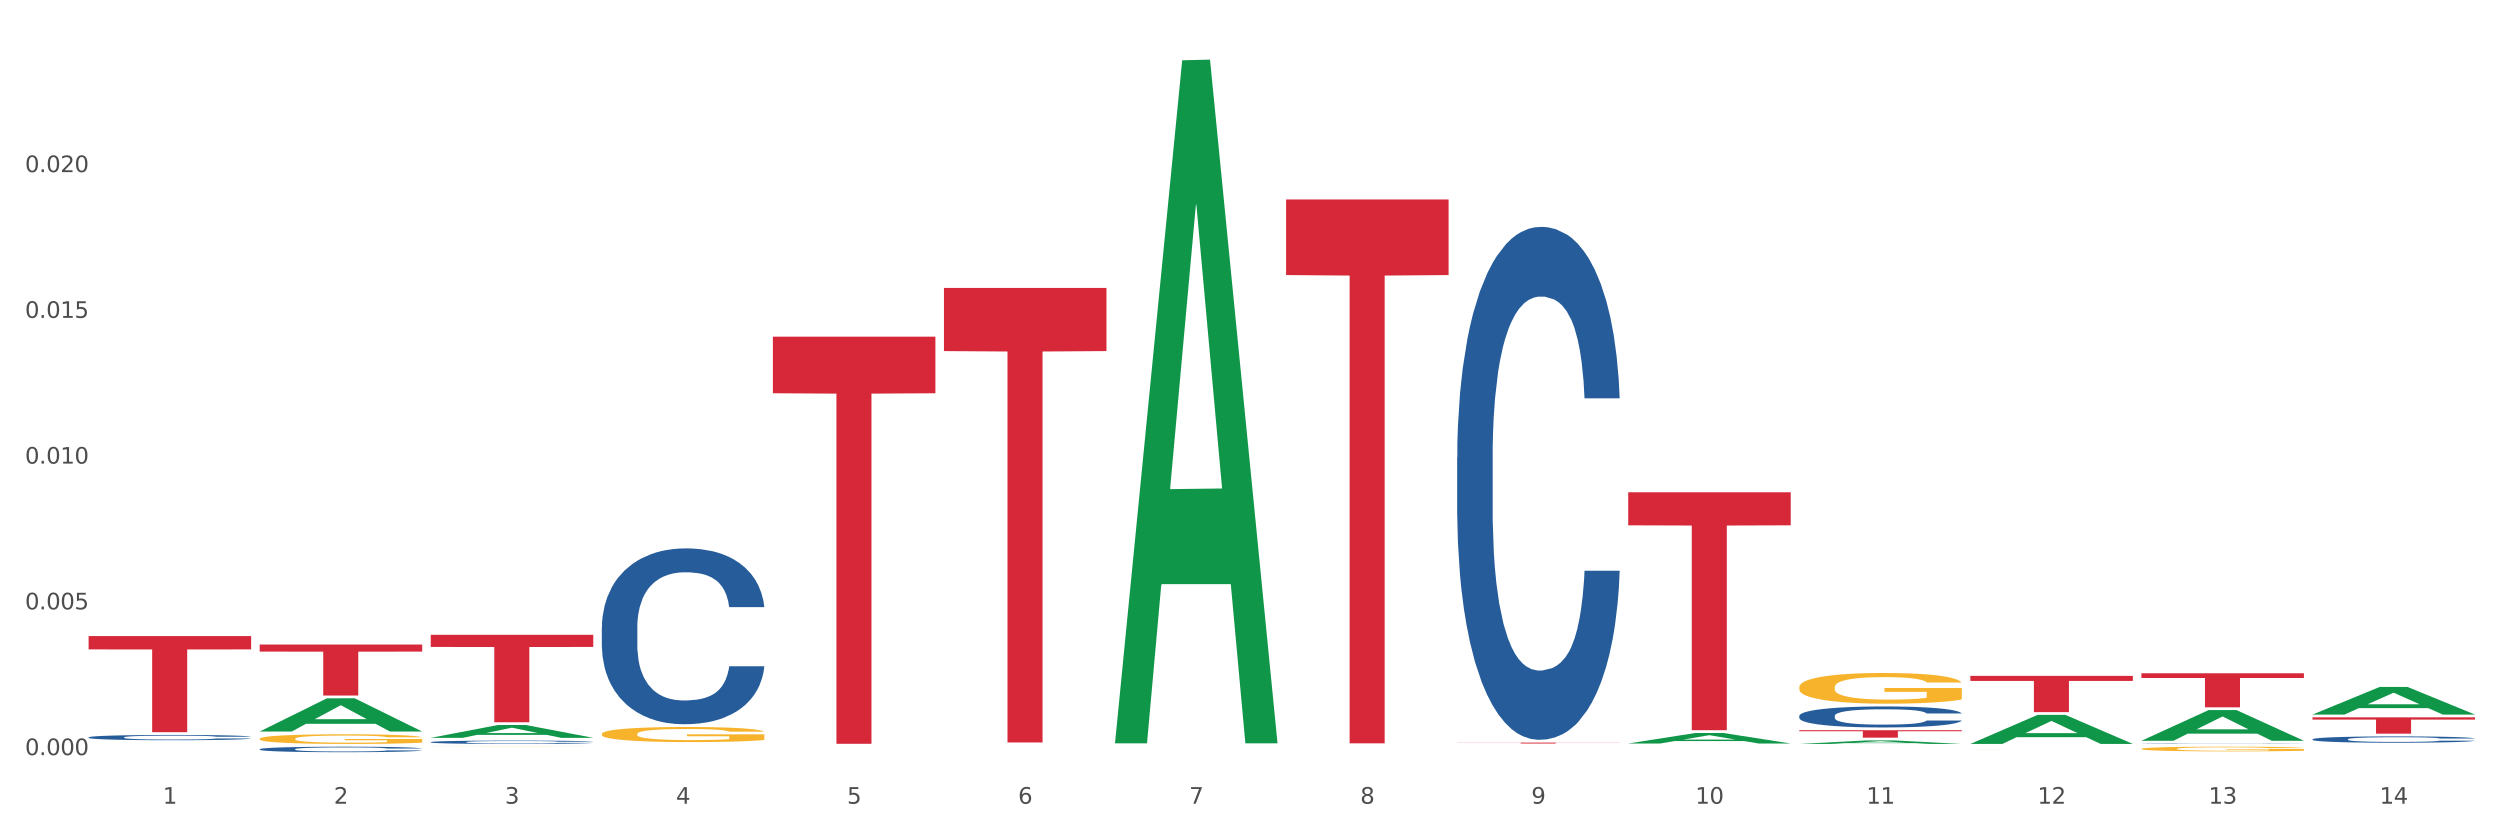 <?xml version="1.0" encoding="utf-8" standalone="no"?>
<!DOCTYPE svg PUBLIC "-//W3C//DTD SVG 1.1//EN"
  "http://www.w3.org/Graphics/SVG/1.1/DTD/svg11.dtd">
<svg xmlns:xlink="http://www.w3.org/1999/xlink" width="1080pt" height="360pt" viewBox="0 0 1080 360" xmlns="http://www.w3.org/2000/svg" version="1.1">
 <rect x="0" y="0" width="1080" height="360" fill="#333333" stroke="none"/>
 <defs>
  <style type="text/css">*{stroke-linejoin: round; stroke-linecap: butt}</style>
 </defs>
 <g id="figure_1">
  <g id="patch_1">
   <path d="M 0 360 
L 1080 360 
L 1080 0 
L 0 0 
z
" style="fill: #ffffff; stroke: #ffffff; stroke-linejoin: miter"/>
  </g>
  <g id="axes_1">
   <g id="matplotlib.axis_1">
    <g id="xtick_1">
     <g id="text_1">
      <!-- 1 -->
      <g style="fill: #4d4d4d" transform="translate(70.332 347.204) scale(0.096 -0.096)">
       <defs>
        <path id="DejaVuSans-31" d="M 794 531 
L 1825 531 
L 1825 4091 
L 703 3866 
L 703 4441 
L 1819 4666 
L 2450 4666 
L 2450 531 
L 3481 531 
L 3481 0 
L 794 0 
L 794 531 
z
" transform="scale(0.016)"/>
       </defs>
       <use xlink:href="#DejaVuSans-31"/>
      </g>
     </g>
    </g>
    <g id="xtick_2">
     <g id="text_2">
      <!-- 2 -->
      <g style="fill: #4d4d4d" transform="translate(144.233 347.204) scale(0.096 -0.096)">
       <defs>
        <path id="DejaVuSans-32" d="M 1228 531 
L 3431 531 
L 3431 0 
L 469 0 
L 469 531 
Q 828 903 1448 1529 
Q 2069 2156 2228 2338 
Q 2531 2678 2651 2914 
Q 2772 3150 2772 3378 
Q 2772 3750 2511 3984 
Q 2250 4219 1831 4219 
Q 1534 4219 1204 4116 
Q 875 4013 500 3803 
L 500 4441 
Q 881 4594 1212 4672 
Q 1544 4750 1819 4750 
Q 2544 4750 2975 4387 
Q 3406 4025 3406 3419 
Q 3406 3131 3298 2873 
Q 3191 2616 2906 2266 
Q 2828 2175 2409 1742 
Q 1991 1309 1228 531 
z
" transform="scale(0.016)"/>
       </defs>
       <use xlink:href="#DejaVuSans-32"/>
      </g>
     </g>
    </g>
    <g id="xtick_3">
     <g id="text_3">
      <!-- 3 -->
      <g style="fill: #4d4d4d" transform="translate(218.134 347.204) scale(0.096 -0.096)">
       <defs>
        <path id="DejaVuSans-33" d="M 2597 2516 
Q 3050 2419 3304 2112 
Q 3559 1806 3559 1356 
Q 3559 666 3084 287 
Q 2609 -91 1734 -91 
Q 1441 -91 1130 -33 
Q 819 25 488 141 
L 488 750 
Q 750 597 1062 519 
Q 1375 441 1716 441 
Q 2309 441 2620 675 
Q 2931 909 2931 1356 
Q 2931 1769 2642 2001 
Q 2353 2234 1838 2234 
L 1294 2234 
L 1294 2753 
L 1863 2753 
Q 2328 2753 2575 2939 
Q 2822 3125 2822 3475 
Q 2822 3834 2567 4026 
Q 2313 4219 1838 4219 
Q 1578 4219 1281 4162 
Q 984 4106 628 3988 
L 628 4550 
Q 988 4650 1302 4700 
Q 1616 4750 1894 4750 
Q 2613 4750 3031 4423 
Q 3450 4097 3450 3541 
Q 3450 3153 3228 2886 
Q 3006 2619 2597 2516 
z
" transform="scale(0.016)"/>
       </defs>
       <use xlink:href="#DejaVuSans-33"/>
      </g>
     </g>
    </g>
    <g id="xtick_4">
     <g id="text_4">
      <!-- 4 -->
      <g style="fill: #4d4d4d" transform="translate(292.034 347.204) scale(0.096 -0.096)">
       <defs>
        <path id="DejaVuSans-34" d="M 2419 4116 
L 825 1625 
L 2419 1625 
L 2419 4116 
z
M 2253 4666 
L 3047 4666 
L 3047 1625 
L 3713 1625 
L 3713 1100 
L 3047 1100 
L 3047 0 
L 2419 0 
L 2419 1100 
L 313 1100 
L 313 1709 
L 2253 4666 
z
" transform="scale(0.016)"/>
       </defs>
       <use xlink:href="#DejaVuSans-34"/>
      </g>
     </g>
    </g>
    <g id="xtick_5">
     <g id="text_5">
      <!-- 5 -->
      <g style="fill: #4d4d4d" transform="translate(365.935 347.204) scale(0.096 -0.096)">
       <defs>
        <path id="DejaVuSans-35" d="M 691 4666 
L 3169 4666 
L 3169 4134 
L 1269 4134 
L 1269 2991 
Q 1406 3038 1543 3061 
Q 1681 3084 1819 3084 
Q 2600 3084 3056 2656 
Q 3513 2228 3513 1497 
Q 3513 744 3044 326 
Q 2575 -91 1722 -91 
Q 1428 -91 1123 -41 
Q 819 9 494 109 
L 494 744 
Q 775 591 1075 516 
Q 1375 441 1709 441 
Q 2250 441 2565 725 
Q 2881 1009 2881 1497 
Q 2881 1984 2565 2268 
Q 2250 2553 1709 2553 
Q 1456 2553 1204 2497 
Q 953 2441 691 2322 
L 691 4666 
z
" transform="scale(0.016)"/>
       </defs>
       <use xlink:href="#DejaVuSans-35"/>
      </g>
     </g>
    </g>
    <g id="xtick_6">
     <g id="text_6">
      <!-- 6 -->
      <g style="fill: #4d4d4d" transform="translate(439.836 347.204) scale(0.096 -0.096)">
       <defs>
        <path id="DejaVuSans-36" d="M 2113 2584 
Q 1688 2584 1439 2293 
Q 1191 2003 1191 1497 
Q 1191 994 1439 701 
Q 1688 409 2113 409 
Q 2538 409 2786 701 
Q 3034 994 3034 1497 
Q 3034 2003 2786 2293 
Q 2538 2584 2113 2584 
z
M 3366 4563 
L 3366 3988 
Q 3128 4100 2886 4159 
Q 2644 4219 2406 4219 
Q 1781 4219 1451 3797 
Q 1122 3375 1075 2522 
Q 1259 2794 1537 2939 
Q 1816 3084 2150 3084 
Q 2853 3084 3261 2657 
Q 3669 2231 3669 1497 
Q 3669 778 3244 343 
Q 2819 -91 2113 -91 
Q 1303 -91 875 529 
Q 447 1150 447 2328 
Q 447 3434 972 4092 
Q 1497 4750 2381 4750 
Q 2619 4750 2861 4703 
Q 3103 4656 3366 4563 
z
" transform="scale(0.016)"/>
       </defs>
       <use xlink:href="#DejaVuSans-36"/>
      </g>
     </g>
    </g>
    <g id="xtick_7">
     <g id="text_7">
      <!-- 7 -->
      <g style="fill: #4d4d4d" transform="translate(513.737 347.204) scale(0.096 -0.096)">
       <defs>
        <path id="DejaVuSans-37" d="M 525 4666 
L 3525 4666 
L 3525 4397 
L 1831 0 
L 1172 0 
L 2766 4134 
L 525 4134 
L 525 4666 
z
" transform="scale(0.016)"/>
       </defs>
       <use xlink:href="#DejaVuSans-37"/>
      </g>
     </g>
    </g>
    <g id="xtick_8">
     <g id="text_8">
      <!-- 8 -->
      <g style="fill: #4d4d4d" transform="translate(587.638 347.204) scale(0.096 -0.096)">
       <defs>
        <path id="DejaVuSans-38" d="M 2034 2216 
Q 1584 2216 1326 1975 
Q 1069 1734 1069 1313 
Q 1069 891 1326 650 
Q 1584 409 2034 409 
Q 2484 409 2743 651 
Q 3003 894 3003 1313 
Q 3003 1734 2745 1975 
Q 2488 2216 2034 2216 
z
M 1403 2484 
Q 997 2584 770 2862 
Q 544 3141 544 3541 
Q 544 4100 942 4425 
Q 1341 4750 2034 4750 
Q 2731 4750 3128 4425 
Q 3525 4100 3525 3541 
Q 3525 3141 3298 2862 
Q 3072 2584 2669 2484 
Q 3125 2378 3379 2068 
Q 3634 1759 3634 1313 
Q 3634 634 3220 271 
Q 2806 -91 2034 -91 
Q 1263 -91 848 271 
Q 434 634 434 1313 
Q 434 1759 690 2068 
Q 947 2378 1403 2484 
z
M 1172 3481 
Q 1172 3119 1398 2916 
Q 1625 2713 2034 2713 
Q 2441 2713 2670 2916 
Q 2900 3119 2900 3481 
Q 2900 3844 2670 4047 
Q 2441 4250 2034 4250 
Q 1625 4250 1398 4047 
Q 1172 3844 1172 3481 
z
" transform="scale(0.016)"/>
       </defs>
       <use xlink:href="#DejaVuSans-38"/>
      </g>
     </g>
    </g>
    <g id="xtick_9">
     <g id="text_9">
      <!-- 9 -->
      <g style="fill: #4d4d4d" transform="translate(661.539 347.204) scale(0.096 -0.096)">
       <defs>
        <path id="DejaVuSans-39" d="M 703 97 
L 703 672 
Q 941 559 1184 500 
Q 1428 441 1663 441 
Q 2288 441 2617 861 
Q 2947 1281 2994 2138 
Q 2813 1869 2534 1725 
Q 2256 1581 1919 1581 
Q 1219 1581 811 2004 
Q 403 2428 403 3163 
Q 403 3881 828 4315 
Q 1253 4750 1959 4750 
Q 2769 4750 3195 4129 
Q 3622 3509 3622 2328 
Q 3622 1225 3098 567 
Q 2575 -91 1691 -91 
Q 1453 -91 1209 -44 
Q 966 3 703 97 
z
M 1959 2075 
Q 2384 2075 2632 2365 
Q 2881 2656 2881 3163 
Q 2881 3666 2632 3958 
Q 2384 4250 1959 4250 
Q 1534 4250 1286 3958 
Q 1038 3666 1038 3163 
Q 1038 2656 1286 2365 
Q 1534 2075 1959 2075 
z
" transform="scale(0.016)"/>
       </defs>
       <use xlink:href="#DejaVuSans-39"/>
      </g>
     </g>
    </g>
    <g id="xtick_10">
     <g id="text_10">
      <!-- 10 -->
      <g style="fill: #4d4d4d" transform="translate(732.386 347.204) scale(0.096 -0.096)">
       <defs>
        <path id="DejaVuSans-30" d="M 2034 4250 
Q 1547 4250 1301 3770 
Q 1056 3291 1056 2328 
Q 1056 1369 1301 889 
Q 1547 409 2034 409 
Q 2525 409 2770 889 
Q 3016 1369 3016 2328 
Q 3016 3291 2770 3770 
Q 2525 4250 2034 4250 
z
M 2034 4750 
Q 2819 4750 3233 4129 
Q 3647 3509 3647 2328 
Q 3647 1150 3233 529 
Q 2819 -91 2034 -91 
Q 1250 -91 836 529 
Q 422 1150 422 2328 
Q 422 3509 836 4129 
Q 1250 4750 2034 4750 
z
" transform="scale(0.016)"/>
       </defs>
       <use xlink:href="#DejaVuSans-31"/>
       <use xlink:href="#DejaVuSans-30" transform="translate(63.623 0)"/>
      </g>
     </g>
    </g>
    <g id="xtick_11">
     <g id="text_11">
      <!-- 11 -->
      <g style="fill: #4d4d4d" transform="translate(806.287 347.204) scale(0.096 -0.096)">
       <use xlink:href="#DejaVuSans-31"/>
       <use xlink:href="#DejaVuSans-31" transform="translate(63.623 0)"/>
      </g>
     </g>
    </g>
    <g id="xtick_12">
     <g id="text_12">
      <!-- 12 -->
      <g style="fill: #4d4d4d" transform="translate(880.187 347.204) scale(0.096 -0.096)">
       <use xlink:href="#DejaVuSans-31"/>
       <use xlink:href="#DejaVuSans-32" transform="translate(63.623 0)"/>
      </g>
     </g>
    </g>
    <g id="xtick_13">
     <g id="text_13">
      <!-- 13 -->
      <g style="fill: #4d4d4d" transform="translate(954.088 347.204) scale(0.096 -0.096)">
       <use xlink:href="#DejaVuSans-31"/>
       <use xlink:href="#DejaVuSans-33" transform="translate(63.623 0)"/>
      </g>
     </g>
    </g>
    <g id="xtick_14">
     <g id="text_14">
      <!-- 14 -->
      <g style="fill: #4d4d4d" transform="translate(1027.989 347.204) scale(0.096 -0.096)">
       <use xlink:href="#DejaVuSans-31"/>
       <use xlink:href="#DejaVuSans-34" transform="translate(63.623 0)"/>
      </g>
     </g>
    </g>
    <g id="xtick_15"/>
    <g id="xtick_16"/>
    <g id="xtick_17"/>
    <g id="xtick_18"/>
    <g id="xtick_19"/>
    <g id="xtick_20"/>
    <g id="xtick_21"/>
    <g id="xtick_22"/>
    <g id="xtick_23"/>
    <g id="xtick_24"/>
    <g id="xtick_25"/>
    <g id="xtick_26"/>
    <g id="xtick_27"/>
   </g>
   <g id="matplotlib.axis_2">
    <g id="ytick_1">
     <g id="text_15">
      <!-- 0.000 -->
      <g style="fill: #4d4d4d" transform="translate(10.8 326.22) scale(0.096 -0.096)">
       <defs>
        <path id="DejaVuSans-2e" d="M 684 794 
L 1344 794 
L 1344 0 
L 684 0 
L 684 794 
z
" transform="scale(0.016)"/>
       </defs>
       <use xlink:href="#DejaVuSans-30"/>
       <use xlink:href="#DejaVuSans-2e" transform="translate(63.623 0)"/>
       <use xlink:href="#DejaVuSans-30" transform="translate(95.41 0)"/>
       <use xlink:href="#DejaVuSans-30" transform="translate(159.033 0)"/>
       <use xlink:href="#DejaVuSans-30" transform="translate(222.656 0)"/>
      </g>
     </g>
    </g>
    <g id="ytick_2">
     <g id="text_16">
      <!-- 0.005 -->
      <g style="fill: #4d4d4d" transform="translate(10.8 263.254) scale(0.096 -0.096)">
       <use xlink:href="#DejaVuSans-30"/>
       <use xlink:href="#DejaVuSans-2e" transform="translate(63.623 0)"/>
       <use xlink:href="#DejaVuSans-30" transform="translate(95.41 0)"/>
       <use xlink:href="#DejaVuSans-30" transform="translate(159.033 0)"/>
       <use xlink:href="#DejaVuSans-35" transform="translate(222.656 0)"/>
      </g>
     </g>
    </g>
    <g id="ytick_3">
     <g id="text_17">
      <!-- 0.010 -->
      <g style="fill: #4d4d4d" transform="translate(10.8 200.289) scale(0.096 -0.096)">
       <use xlink:href="#DejaVuSans-30"/>
       <use xlink:href="#DejaVuSans-2e" transform="translate(63.623 0)"/>
       <use xlink:href="#DejaVuSans-30" transform="translate(95.41 0)"/>
       <use xlink:href="#DejaVuSans-31" transform="translate(159.033 0)"/>
       <use xlink:href="#DejaVuSans-30" transform="translate(222.656 0)"/>
      </g>
     </g>
    </g>
    <g id="ytick_4">
     <g id="text_18">
      <!-- 0.015 -->
      <g style="fill: #4d4d4d" transform="translate(10.8 137.324) scale(0.096 -0.096)">
       <use xlink:href="#DejaVuSans-30"/>
       <use xlink:href="#DejaVuSans-2e" transform="translate(63.623 0)"/>
       <use xlink:href="#DejaVuSans-30" transform="translate(95.41 0)"/>
       <use xlink:href="#DejaVuSans-31" transform="translate(159.033 0)"/>
       <use xlink:href="#DejaVuSans-35" transform="translate(222.656 0)"/>
      </g>
     </g>
    </g>
    <g id="ytick_5">
     <g id="text_19">
      <!-- 0.020 -->
      <g style="fill: #4d4d4d" transform="translate(10.8 74.359) scale(0.096 -0.096)">
       <use xlink:href="#DejaVuSans-30"/>
       <use xlink:href="#DejaVuSans-2e" transform="translate(63.623 0)"/>
       <use xlink:href="#DejaVuSans-30" transform="translate(95.41 0)"/>
       <use xlink:href="#DejaVuSans-32" transform="translate(159.033 0)"/>
       <use xlink:href="#DejaVuSans-30" transform="translate(222.656 0)"/>
      </g>
     </g>
    </g>
    <g id="ytick_6"/>
    <g id="ytick_7"/>
    <g id="ytick_8"/>
    <g id="ytick_9"/>
    <g id="ytick_10"/>
   </g>
   <g id="PolyCollection_1">
    <path d="M 112.184 316.003 
L 112.256 315.989 
L 141.207 301.672 
L 153.222 301.658 
L 182.39 316.03 
L 168.493 316.03 
L 162.196 312.683 
L 132.305 312.683 
L 132.088 312.737 
L 126.008 316.03 
L 112.184 316.03 
L 112.184 316.003 
L 136.068 310.686 
L 158.433 310.673 
L 147.359 304.722 
L 147.214 304.695 
L 147.07 304.735 
L 135.996 310.673 
L 136.068 310.686 
L 112.184 316.003 
z
" clip-path="url(#p9efab7a6ab)" style="fill: #109648"/>
    <path d="M 186.085 318.737 
L 186.157 318.732 
L 215.108 313.208 
L 227.123 313.202 
L 256.291 318.748 
L 242.394 318.748 
L 236.097 317.457 
L 206.206 317.457 
L 205.988 317.477 
L 199.909 318.748 
L 186.085 318.748 
L 186.085 318.737 
L 209.969 316.686 
L 232.334 316.681 
L 221.26 314.384 
L 221.115 314.374 
L 220.97 314.39 
L 209.897 316.681 
L 209.969 316.686 
L 186.085 318.737 
z
" clip-path="url(#p9efab7a6ab)" style="fill: #109648"/>
    <path d="M 925.093 319.999 
L 925.166 319.987 
L 954.117 306.753 
L 966.131 306.741 
L 995.299 320.024 
L 981.403 320.024 
L 975.106 316.931 
L 945.214 316.931 
L 944.997 316.981 
L 938.917 320.024 
L 925.093 320.024 
L 925.093 319.999 
L 948.978 315.085 
L 971.342 315.072 
L 960.269 309.572 
L 960.124 309.547 
L 959.979 309.585 
L 948.905 315.072 
L 948.978 315.085 
L 925.093 319.999 
z
" clip-path="url(#p9efab7a6ab)" style="fill: #109648"/>
    <path d="M 998.994 308.677 
L 999.067 308.666 
L 1028.017 296.759 
L 1040.032 296.747 
L 1069.2 308.7 
L 1055.304 308.7 
L 1049.007 305.916 
L 1019.115 305.916 
L 1018.898 305.961 
L 1012.818 308.7 
L 998.994 308.7 
L 998.994 308.677 
L 1022.879 304.255 
L 1045.243 304.244 
L 1034.169 299.295 
L 1034.025 299.273 
L 1033.88 299.306 
L 1022.806 304.244 
L 1022.879 304.255 
L 998.994 308.677 
z
" clip-path="url(#p9efab7a6ab)" style="fill: #109648"/>
    <path d="M 333.886 145.441 
L 404.092 145.441 
L 404.092 169.884 
L 376.476 170.049 
L 376.476 321.327 
L 361.337 321.327 
L 361.337 170.049 
L 333.886 169.884 
L 333.886 145.607 
L 333.886 145.441 
z
" clip-path="url(#p9efab7a6ab)" style="fill: #d62839"/>
    <path d="M 186.085 274.226 
L 256.291 274.226 
L 256.291 279.478 
L 228.674 279.513 
L 228.674 312.015 
L 213.535 312.015 
L 213.535 279.513 
L 186.085 279.478 
L 186.085 274.262 
L 186.085 274.226 
z
" clip-path="url(#p9efab7a6ab)" style="fill: #d62839"/>
    <path d="M 112.184 278.435 
L 182.39 278.435 
L 182.39 281.497 
L 154.773 281.518 
L 154.773 300.471 
L 139.634 300.471 
L 139.634 281.518 
L 112.184 281.497 
L 112.184 278.456 
L 112.184 278.435 
z
" clip-path="url(#p9efab7a6ab)" style="fill: #d62839"/>
    <path d="M 38.283 274.77 
L 108.489 274.77 
L 108.489 280.543 
L 80.872 280.582 
L 80.872 316.311 
L 65.733 316.311 
L 65.733 280.582 
L 38.283 280.543 
L 38.283 274.809 
L 38.283 274.77 
z
" clip-path="url(#p9efab7a6ab)" style="fill: #d62839"/>
    <path d="M 777.292 315.445 
L 847.497 315.445 
L 847.497 315.894 
L 819.881 315.897 
L 819.881 318.678 
L 804.742 318.678 
L 804.742 315.897 
L 777.292 315.894 
L 777.292 315.448 
L 777.292 315.445 
z
" clip-path="url(#p9efab7a6ab)" style="fill: #d62839"/>
    <path d="M 851.192 291.976 
L 921.398 291.976 
L 921.398 294.152 
L 893.782 294.166 
L 893.782 307.634 
L 878.643 307.634 
L 878.643 294.166 
L 851.192 294.152 
L 851.192 291.99 
L 851.192 291.976 
z
" clip-path="url(#p9efab7a6ab)" style="fill: #d62839"/>
    <path d="M 925.093 290.841 
L 995.299 290.841 
L 995.299 292.886 
L 967.683 292.9 
L 967.683 305.554 
L 952.543 305.554 
L 952.543 292.9 
L 925.093 292.886 
L 925.093 290.855 
L 925.093 290.841 
z
" clip-path="url(#p9efab7a6ab)" style="fill: #d62839"/>
    <path d="M 998.994 309.887 
L 1069.2 309.887 
L 1069.2 310.866 
L 1041.583 310.873 
L 1041.583 316.933 
L 1026.444 316.933 
L 1026.444 310.873 
L 998.994 310.866 
L 998.994 309.893 
L 998.994 309.887 
z
" clip-path="url(#p9efab7a6ab)" style="fill: #d62839"/>
    <path d="M 703.391 212.648 
L 773.597 212.648 
L 773.597 226.935 
L 745.98 227.031 
L 745.98 315.457 
L 730.841 315.457 
L 730.841 227.031 
L 703.391 226.935 
L 703.391 212.744 
L 703.391 212.648 
z
" clip-path="url(#p9efab7a6ab)" style="fill: #d62839"/>
    <path d="M 629.49 320.795 
L 699.696 320.795 
L 699.696 320.853 
L 672.079 320.853 
L 672.079 321.209 
L 656.94 321.209 
L 656.94 320.853 
L 629.49 320.853 
L 629.49 320.796 
L 629.49 320.795 
z
" clip-path="url(#p9efab7a6ab)" style="fill: #d62839"/>
    <path d="M 555.589 86.177 
L 625.795 86.177 
L 625.795 118.827 
L 598.178 119.047 
L 598.178 321.123 
L 583.039 321.123 
L 583.039 119.047 
L 555.589 118.827 
L 555.589 86.398 
L 555.589 86.177 
z
" clip-path="url(#p9efab7a6ab)" style="fill: #d62839"/>
    <path d="M 407.787 124.378 
L 477.993 124.378 
L 477.993 151.665 
L 450.377 151.85 
L 450.377 320.737 
L 435.237 320.737 
L 435.237 151.85 
L 407.787 151.665 
L 407.787 124.562 
L 407.787 124.378 
z
" clip-path="url(#p9efab7a6ab)" style="fill: #d62839"/>
    <path d="M 259.986 271.037 
L 260.069 270.968 
L 260.069 269.025 
L 260.318 266.389 
L 261.23 261.532 
L 262.392 257.855 
L 264.384 253.554 
L 265.463 251.75 
L 266.873 249.738 
L 269.778 246.477 
L 273.097 243.702 
L 275.421 242.176 
L 277.164 241.205 
L 281.064 239.47 
L 283.305 238.707 
L 285.628 238.083 
L 287.62 237.667 
L 290.939 237.181 
L 293.595 236.973 
L 296.665 236.903 
L 299.238 236.973 
L 302.64 237.25 
L 307.619 238.083 
L 309.528 238.569 
L 312.101 239.401 
L 314.756 240.511 
L 316.914 241.621 
L 319.403 243.217 
L 321.976 245.298 
L 324.465 247.934 
L 326.208 250.363 
L 327.619 252.93 
L 328.864 256.052 
L 329.776 259.451 
L 330.191 262.295 
L 315.005 262.295 
L 314.59 259.729 
L 313.76 256.953 
L 312.93 255.08 
L 312.018 253.554 
L 310.607 251.82 
L 309.362 250.709 
L 307.287 249.391 
L 305.379 248.559 
L 303.802 248.073 
L 301.893 247.657 
L 297.827 247.241 
L 294.923 247.241 
L 293.097 247.379 
L 290.856 247.726 
L 288.948 248.212 
L 286.707 249.044 
L 284.964 249.946 
L 283.222 251.126 
L 282.226 251.958 
L 280.732 253.485 
L 279.736 254.733 
L 278.408 256.884 
L 277.662 258.41 
L 276.334 262.365 
L 275.753 265.279 
L 275.504 267.291 
L 275.338 269.511 
L 275.338 280.334 
L 275.836 285.19 
L 276.251 287.271 
L 276.915 289.63 
L 278.159 292.683 
L 279.985 295.666 
L 281.894 297.817 
L 283.471 299.135 
L 284.964 300.106 
L 286.458 300.869 
L 288.284 301.563 
L 289.777 301.979 
L 292.018 302.395 
L 294.674 302.604 
L 296.748 302.604 
L 300.98 302.257 
L 302.889 301.91 
L 304.715 301.424 
L 306.706 300.661 
L 308.283 299.828 
L 309.196 299.204 
L 310.69 297.886 
L 311.852 296.498 
L 312.847 294.903 
L 313.511 293.515 
L 314.258 291.434 
L 314.839 289.075 
L 315.005 287.826 
L 330.191 287.826 
L 329.859 290.324 
L 329.279 292.752 
L 328.117 296.013 
L 327.204 297.886 
L 325.793 300.175 
L 324.299 302.118 
L 322.225 304.269 
L 320.316 305.864 
L 318.324 307.252 
L 316.167 308.501 
L 312.267 310.235 
L 310.856 310.721 
L 307.868 311.553 
L 305.545 312.039 
L 302.142 312.524 
L 298.657 312.802 
L 295.006 312.871 
L 291.769 312.733 
L 288.201 312.316 
L 285.96 311.9 
L 283.471 311.276 
L 280.566 310.304 
L 277.827 309.125 
L 275.255 307.737 
L 272.848 306.142 
L 270.608 304.338 
L 267.703 301.355 
L 265.546 298.441 
L 263.969 295.735 
L 262.89 293.446 
L 261.811 290.532 
L 261.23 288.52 
L 260.318 283.664 
L 259.986 279.154 
L 259.986 271.037 
z
" clip-path="url(#p9efab7a6ab)" style="fill: #255c99"/>
    <path d="M 186.085 320.587 
L 186.168 320.585 
L 186.168 320.548 
L 186.417 320.498 
L 187.33 320.405 
L 188.491 320.335 
L 190.483 320.253 
L 191.562 320.218 
L 192.973 320.18 
L 195.877 320.118 
L 199.196 320.065 
L 201.52 320.036 
L 203.263 320.017 
L 207.163 319.984 
L 209.404 319.97 
L 211.727 319.958 
L 213.719 319.95 
L 217.038 319.94 
L 219.694 319.936 
L 222.764 319.935 
L 225.337 319.936 
L 228.739 319.942 
L 233.718 319.958 
L 235.627 319.967 
L 238.2 319.983 
L 240.855 320.004 
L 243.013 320.025 
L 245.502 320.056 
L 248.075 320.095 
L 250.565 320.146 
L 252.307 320.192 
L 253.718 320.241 
L 254.963 320.301 
L 255.876 320.365 
L 256.291 320.42 
L 241.104 320.42 
L 240.689 320.371 
L 239.859 320.318 
L 239.03 320.282 
L 238.117 320.253 
L 236.706 320.22 
L 235.461 320.199 
L 233.387 320.173 
L 231.478 320.158 
L 229.901 320.148 
L 227.992 320.14 
L 223.926 320.132 
L 221.022 320.132 
L 219.196 320.135 
L 216.955 320.142 
L 215.047 320.151 
L 212.806 320.167 
L 211.063 320.184 
L 209.321 320.207 
L 208.325 320.222 
L 206.831 320.252 
L 205.835 320.275 
L 204.508 320.316 
L 203.761 320.346 
L 202.433 320.421 
L 201.852 320.477 
L 201.603 320.515 
L 201.437 320.557 
L 201.437 320.764 
L 201.935 320.857 
L 202.35 320.896 
L 203.014 320.941 
L 204.259 321 
L 206.084 321.057 
L 207.993 321.098 
L 209.57 321.123 
L 211.063 321.141 
L 212.557 321.156 
L 214.383 321.169 
L 215.877 321.177 
L 218.117 321.185 
L 220.773 321.189 
L 222.847 321.189 
L 227.08 321.182 
L 228.988 321.176 
L 230.814 321.167 
L 232.806 321.152 
L 234.382 321.136 
L 235.295 321.124 
L 236.789 321.099 
L 237.951 321.073 
L 238.947 321.042 
L 239.61 321.016 
L 240.357 320.976 
L 240.938 320.931 
L 241.104 320.907 
L 256.291 320.907 
L 255.959 320.955 
L 255.378 321.001 
L 254.216 321.063 
L 253.303 321.099 
L 251.892 321.143 
L 250.399 321.18 
L 248.324 321.221 
L 246.415 321.251 
L 244.424 321.278 
L 242.266 321.302 
L 238.366 321.335 
L 236.955 321.344 
L 233.967 321.36 
L 231.644 321.369 
L 228.241 321.378 
L 224.756 321.384 
L 221.105 321.385 
L 217.868 321.382 
L 214.3 321.374 
L 212.059 321.366 
L 209.57 321.355 
L 206.665 321.336 
L 203.927 321.314 
L 201.354 321.287 
L 198.947 321.257 
L 196.707 321.222 
L 193.802 321.165 
L 191.645 321.11 
L 190.068 321.058 
L 188.989 321.014 
L 187.91 320.959 
L 187.33 320.92 
L 186.417 320.828 
L 186.085 320.742 
L 186.085 320.587 
z
" clip-path="url(#p9efab7a6ab)" style="fill: #255c99"/>
    <path d="M 112.184 323.64 
L 112.267 323.638 
L 112.267 323.577 
L 112.516 323.495 
L 113.429 323.343 
L 114.59 323.228 
L 116.582 323.093 
L 117.661 323.037 
L 119.072 322.974 
L 121.976 322.872 
L 125.296 322.785 
L 127.619 322.737 
L 129.362 322.707 
L 133.262 322.653 
L 135.503 322.629 
L 137.826 322.609 
L 139.818 322.596 
L 143.137 322.581 
L 145.793 322.574 
L 148.863 322.572 
L 151.436 322.574 
L 154.838 322.583 
L 159.818 322.609 
L 161.726 322.624 
L 164.299 322.65 
L 166.954 322.685 
L 169.112 322.72 
L 171.602 322.77 
L 174.174 322.835 
L 176.664 322.917 
L 178.406 322.993 
L 179.817 323.074 
L 181.062 323.171 
L 181.975 323.278 
L 182.39 323.367 
L 167.203 323.367 
L 166.788 323.287 
L 165.959 323.2 
L 165.129 323.141 
L 164.216 323.093 
L 162.805 323.039 
L 161.56 323.004 
L 159.486 322.963 
L 157.577 322.937 
L 156 322.922 
L 154.092 322.909 
L 150.025 322.896 
L 147.121 322.896 
L 145.295 322.9 
L 143.055 322.911 
L 141.146 322.926 
L 138.905 322.952 
L 137.163 322.98 
L 135.42 323.017 
L 134.424 323.043 
L 132.93 323.091 
L 131.934 323.13 
L 130.607 323.198 
L 129.86 323.245 
L 128.532 323.369 
L 127.951 323.46 
L 127.702 323.523 
L 127.536 323.593 
L 127.536 323.931 
L 128.034 324.083 
L 128.449 324.148 
L 129.113 324.222 
L 130.358 324.318 
L 132.183 324.411 
L 134.092 324.478 
L 135.669 324.52 
L 137.163 324.55 
L 138.656 324.574 
L 140.482 324.596 
L 141.976 324.609 
L 144.216 324.622 
L 146.872 324.628 
L 148.946 324.628 
L 153.179 324.617 
L 155.087 324.606 
L 156.913 324.591 
L 158.905 324.567 
L 160.481 324.541 
L 161.394 324.522 
L 162.888 324.481 
L 164.05 324.437 
L 165.046 324.387 
L 165.71 324.344 
L 166.456 324.279 
L 167.037 324.205 
L 167.203 324.166 
L 182.39 324.166 
L 182.058 324.244 
L 181.477 324.32 
L 180.315 324.422 
L 179.402 324.481 
L 177.991 324.552 
L 176.498 324.613 
L 174.423 324.68 
L 172.514 324.73 
L 170.523 324.774 
L 168.365 324.813 
L 164.465 324.867 
L 163.054 324.882 
L 160.067 324.908 
L 157.743 324.923 
L 154.341 324.939 
L 150.855 324.947 
L 147.204 324.95 
L 143.967 324.945 
L 140.399 324.932 
L 138.158 324.919 
L 135.669 324.9 
L 132.764 324.869 
L 130.026 324.832 
L 127.453 324.789 
L 125.047 324.739 
L 122.806 324.682 
L 119.902 324.589 
L 117.744 324.498 
L 116.167 324.413 
L 115.088 324.342 
L 114.01 324.25 
L 113.429 324.187 
L 112.516 324.036 
L 112.184 323.894 
L 112.184 323.64 
z
" clip-path="url(#p9efab7a6ab)" style="fill: #255c99"/>
    <path d="M 38.283 318.523 
L 38.366 318.521 
L 38.366 318.462 
L 38.615 318.383 
L 39.528 318.237 
L 40.69 318.127 
L 42.681 317.998 
L 43.76 317.944 
L 45.171 317.883 
L 48.075 317.785 
L 51.395 317.702 
L 53.718 317.656 
L 55.461 317.627 
L 59.361 317.575 
L 61.602 317.552 
L 63.926 317.533 
L 65.917 317.521 
L 69.237 317.506 
L 71.892 317.5 
L 74.963 317.498 
L 77.535 317.5 
L 80.938 317.508 
L 85.917 317.533 
L 87.825 317.548 
L 90.398 317.573 
L 93.053 317.606 
L 95.211 317.639 
L 97.701 317.687 
L 100.273 317.75 
L 102.763 317.829 
L 104.506 317.902 
L 105.916 317.979 
L 107.161 318.073 
L 108.074 318.175 
L 108.489 318.26 
L 93.302 318.26 
L 92.888 318.183 
L 92.058 318.1 
L 91.228 318.044 
L 90.315 317.998 
L 88.904 317.946 
L 87.659 317.912 
L 85.585 317.873 
L 83.676 317.848 
L 82.099 317.833 
L 80.191 317.821 
L 76.124 317.808 
L 73.22 317.808 
L 71.394 317.812 
L 69.154 317.823 
L 67.245 317.837 
L 65.004 317.862 
L 63.262 317.889 
L 61.519 317.925 
L 60.523 317.95 
L 59.029 317.996 
L 58.034 318.033 
L 56.706 318.098 
L 55.959 318.144 
L 54.631 318.262 
L 54.05 318.35 
L 53.801 318.41 
L 53.635 318.477 
L 53.635 318.802 
L 54.133 318.948 
L 54.548 319.01 
L 55.212 319.081 
L 56.457 319.172 
L 58.283 319.262 
L 60.191 319.327 
L 61.768 319.366 
L 63.262 319.395 
L 64.755 319.418 
L 66.581 319.439 
L 68.075 319.452 
L 70.315 319.464 
L 72.971 319.47 
L 75.046 319.47 
L 79.278 319.46 
L 81.187 319.45 
L 83.012 319.435 
L 85.004 319.412 
L 86.581 319.387 
L 87.493 319.368 
L 88.987 319.329 
L 90.149 319.287 
L 91.145 319.239 
L 91.809 319.197 
L 92.556 319.135 
L 93.136 319.064 
L 93.302 319.027 
L 108.489 319.027 
L 108.157 319.102 
L 107.576 319.175 
L 106.414 319.272 
L 105.501 319.329 
L 104.091 319.397 
L 102.597 319.456 
L 100.522 319.52 
L 98.614 319.568 
L 96.622 319.61 
L 94.464 319.647 
L 90.564 319.699 
L 89.153 319.714 
L 86.166 319.739 
L 83.842 319.754 
L 80.44 319.768 
L 76.954 319.777 
L 73.303 319.779 
L 70.066 319.774 
L 66.498 319.762 
L 64.257 319.749 
L 61.768 319.731 
L 58.863 319.702 
L 56.125 319.666 
L 53.552 319.624 
L 51.146 319.577 
L 48.905 319.522 
L 46.001 319.433 
L 43.843 319.345 
L 42.266 319.264 
L 41.187 319.195 
L 40.109 319.108 
L 39.528 319.048 
L 38.615 318.902 
L 38.283 318.766 
L 38.283 318.523 
z
" clip-path="url(#p9efab7a6ab)" style="fill: #255c99"/>
    <path d="M 998.994 319.353 
L 999.077 319.351 
L 999.077 319.281 
L 999.326 319.185 
L 1000.239 319.01 
L 1001.401 318.877 
L 1003.392 318.722 
L 1004.471 318.657 
L 1005.882 318.584 
L 1008.786 318.466 
L 1012.106 318.366 
L 1014.43 318.311 
L 1016.172 318.276 
L 1020.073 318.213 
L 1022.313 318.186 
L 1024.637 318.163 
L 1026.628 318.148 
L 1029.948 318.13 
L 1032.603 318.123 
L 1035.674 318.12 
L 1038.246 318.123 
L 1041.649 318.133 
L 1046.628 318.163 
L 1048.537 318.181 
L 1051.109 318.211 
L 1053.765 318.251 
L 1055.922 318.291 
L 1058.412 318.348 
L 1060.984 318.424 
L 1063.474 318.519 
L 1065.217 318.607 
L 1066.627 318.699 
L 1067.872 318.812 
L 1068.785 318.935 
L 1069.2 319.038 
L 1054.014 319.038 
L 1053.599 318.945 
L 1052.769 318.845 
L 1051.939 318.777 
L 1051.026 318.722 
L 1049.615 318.659 
L 1048.371 318.619 
L 1046.296 318.572 
L 1044.387 318.541 
L 1042.811 318.524 
L 1040.902 318.509 
L 1036.836 318.494 
L 1033.931 318.494 
L 1032.105 318.499 
L 1029.865 318.511 
L 1027.956 318.529 
L 1025.716 318.559 
L 1023.973 318.592 
L 1022.23 318.634 
L 1021.234 318.664 
L 1019.741 318.719 
L 1018.745 318.764 
L 1017.417 318.842 
L 1016.67 318.897 
L 1015.342 319.04 
L 1014.761 319.145 
L 1014.512 319.218 
L 1014.347 319.298 
L 1014.347 319.689 
L 1014.844 319.864 
L 1015.259 319.94 
L 1015.923 320.025 
L 1017.168 320.135 
L 1018.994 320.243 
L 1020.902 320.321 
L 1022.479 320.368 
L 1023.973 320.403 
L 1025.467 320.431 
L 1027.292 320.456 
L 1028.786 320.471 
L 1031.027 320.486 
L 1033.682 320.493 
L 1035.757 320.493 
L 1039.989 320.481 
L 1041.898 320.468 
L 1043.723 320.451 
L 1045.715 320.423 
L 1047.292 320.393 
L 1048.205 320.371 
L 1049.698 320.323 
L 1050.86 320.273 
L 1051.856 320.215 
L 1052.52 320.165 
L 1053.267 320.09 
L 1053.848 320.005 
L 1054.014 319.96 
L 1069.2 319.96 
L 1068.868 320.05 
L 1068.287 320.138 
L 1067.125 320.255 
L 1066.213 320.323 
L 1064.802 320.406 
L 1063.308 320.476 
L 1061.233 320.554 
L 1059.325 320.611 
L 1057.333 320.661 
L 1055.175 320.706 
L 1051.275 320.769 
L 1049.864 320.787 
L 1046.877 320.817 
L 1044.553 320.834 
L 1041.151 320.852 
L 1037.665 320.862 
L 1034.014 320.864 
L 1030.778 320.859 
L 1027.209 320.844 
L 1024.969 320.829 
L 1022.479 320.807 
L 1019.575 320.772 
L 1016.836 320.729 
L 1014.264 320.679 
L 1011.857 320.621 
L 1009.616 320.556 
L 1006.712 320.448 
L 1004.554 320.343 
L 1002.977 320.245 
L 1001.899 320.163 
L 1000.82 320.057 
L 1000.239 319.985 
L 999.326 319.809 
L 998.994 319.646 
L 998.994 319.353 
z
" clip-path="url(#p9efab7a6ab)" style="fill: #255c99"/>
    <path d="M 925.093 321.289 
L 925.176 321.289 
L 925.176 321.285 
L 925.425 321.279 
L 926.338 321.268 
L 927.5 321.259 
L 929.492 321.249 
L 930.57 321.245 
L 931.981 321.241 
L 934.886 321.233 
L 938.205 321.227 
L 940.529 321.223 
L 942.271 321.221 
L 946.172 321.217 
L 948.412 321.215 
L 950.736 321.214 
L 952.728 321.213 
L 956.047 321.212 
L 958.702 321.211 
L 961.773 321.211 
L 964.346 321.211 
L 967.748 321.212 
L 972.727 321.214 
L 974.636 321.215 
L 977.208 321.217 
L 979.864 321.219 
L 982.021 321.222 
L 984.511 321.226 
L 987.084 321.23 
L 989.573 321.236 
L 991.316 321.242 
L 992.727 321.248 
L 993.971 321.255 
L 994.884 321.263 
L 995.299 321.269 
L 980.113 321.269 
L 979.698 321.263 
L 978.868 321.257 
L 978.038 321.253 
L 977.125 321.249 
L 975.715 321.245 
L 974.47 321.243 
L 972.395 321.24 
L 970.486 321.238 
L 968.91 321.237 
L 967.001 321.236 
L 962.935 321.235 
L 960.03 321.235 
L 958.205 321.235 
L 955.964 321.236 
L 954.055 321.237 
L 951.815 321.239 
L 950.072 321.241 
L 948.329 321.244 
L 947.333 321.246 
L 945.84 321.249 
L 944.844 321.252 
L 943.516 321.257 
L 942.769 321.26 
L 941.441 321.269 
L 940.861 321.276 
L 940.612 321.281 
L 940.446 321.286 
L 940.446 321.311 
L 940.944 321.322 
L 941.359 321.326 
L 942.022 321.332 
L 943.267 321.339 
L 945.093 321.346 
L 947.002 321.351 
L 948.578 321.354 
L 950.072 321.356 
L 951.566 321.358 
L 953.391 321.359 
L 954.885 321.36 
L 957.126 321.361 
L 959.781 321.362 
L 961.856 321.362 
L 966.088 321.361 
L 967.997 321.36 
L 969.823 321.359 
L 971.814 321.357 
L 973.391 321.355 
L 974.304 321.354 
L 975.798 321.351 
L 976.959 321.348 
L 977.955 321.344 
L 978.619 321.341 
L 979.366 321.336 
L 979.947 321.331 
L 980.113 321.328 
L 995.299 321.328 
L 994.967 321.333 
L 994.386 321.339 
L 993.225 321.346 
L 992.312 321.351 
L 990.901 321.356 
L 989.407 321.36 
L 987.333 321.365 
L 985.424 321.369 
L 983.432 321.372 
L 981.275 321.375 
L 977.374 321.379 
L 975.963 321.38 
L 972.976 321.382 
L 970.652 321.383 
L 967.25 321.384 
L 963.765 321.385 
L 960.113 321.385 
L 956.877 321.385 
L 953.308 321.384 
L 951.068 321.383 
L 948.578 321.381 
L 945.674 321.379 
L 942.935 321.376 
L 940.363 321.373 
L 937.956 321.37 
L 935.715 321.365 
L 932.811 321.359 
L 930.653 321.352 
L 929.077 321.346 
L 927.998 321.341 
L 926.919 321.334 
L 926.338 321.329 
L 925.425 321.318 
L 925.093 321.308 
L 925.093 321.289 
z
" clip-path="url(#p9efab7a6ab)" style="fill: #255c99"/>
    <path d="M 777.292 309.263 
L 777.375 309.254 
L 777.375 309.022 
L 777.624 308.707 
L 778.536 308.128 
L 779.698 307.689 
L 781.69 307.175 
L 782.769 306.96 
L 784.179 306.719 
L 787.084 306.33 
L 790.403 305.999 
L 792.727 305.817 
L 794.47 305.701 
L 798.37 305.493 
L 800.611 305.402 
L 802.934 305.328 
L 804.926 305.278 
L 808.245 305.22 
L 810.901 305.195 
L 813.971 305.187 
L 816.544 305.195 
L 819.946 305.228 
L 824.925 305.328 
L 826.834 305.386 
L 829.407 305.485 
L 832.062 305.618 
L 834.22 305.75 
L 836.709 305.941 
L 839.282 306.189 
L 841.771 306.504 
L 843.514 306.794 
L 844.925 307.1 
L 846.17 307.473 
L 847.082 307.879 
L 847.497 308.219 
L 832.311 308.219 
L 831.896 307.912 
L 831.066 307.581 
L 830.236 307.357 
L 829.324 307.175 
L 827.913 306.968 
L 826.668 306.835 
L 824.593 306.678 
L 822.685 306.579 
L 821.108 306.521 
L 819.199 306.471 
L 815.133 306.421 
L 812.229 306.421 
L 810.403 306.438 
L 808.162 306.479 
L 806.254 306.537 
L 804.013 306.637 
L 802.27 306.744 
L 800.528 306.885 
L 799.532 306.985 
L 798.038 307.167 
L 797.042 307.316 
L 795.714 307.573 
L 794.968 307.755 
L 793.64 308.227 
L 793.059 308.575 
L 792.81 308.815 
L 792.644 309.08 
L 792.644 310.373 
L 793.142 310.952 
L 793.557 311.201 
L 794.221 311.483 
L 795.465 311.847 
L 797.291 312.203 
L 799.2 312.46 
L 800.777 312.617 
L 802.27 312.733 
L 803.764 312.824 
L 805.59 312.907 
L 807.083 312.957 
L 809.324 313.007 
L 811.98 313.032 
L 814.054 313.032 
L 818.286 312.99 
L 820.195 312.949 
L 822.021 312.891 
L 824.012 312.8 
L 825.589 312.7 
L 826.502 312.626 
L 827.996 312.468 
L 829.158 312.303 
L 830.153 312.112 
L 830.817 311.946 
L 831.564 311.698 
L 832.145 311.416 
L 832.311 311.267 
L 847.497 311.267 
L 847.165 311.565 
L 846.585 311.855 
L 845.423 312.245 
L 844.51 312.468 
L 843.099 312.742 
L 841.605 312.974 
L 839.531 313.23 
L 837.622 313.421 
L 835.63 313.587 
L 833.473 313.736 
L 829.573 313.943 
L 828.162 314.001 
L 825.174 314.1 
L 822.851 314.158 
L 819.448 314.216 
L 815.963 314.249 
L 812.312 314.258 
L 809.075 314.241 
L 805.507 314.191 
L 803.266 314.142 
L 800.777 314.067 
L 797.872 313.951 
L 795.134 313.81 
L 792.561 313.645 
L 790.154 313.454 
L 787.914 313.239 
L 785.009 312.882 
L 782.852 312.535 
L 781.275 312.211 
L 780.196 311.938 
L 779.117 311.59 
L 778.536 311.35 
L 777.624 310.77 
L 777.292 310.232 
L 777.292 309.263 
z
" clip-path="url(#p9efab7a6ab)" style="fill: #255c99"/>
    <path d="M 629.49 197.572 
L 629.573 197.369 
L 629.573 191.703 
L 629.822 184.012 
L 630.735 169.846 
L 631.896 159.119 
L 633.888 146.572 
L 634.967 141.31 
L 636.378 135.441 
L 639.282 125.929 
L 642.602 117.833 
L 644.925 113.381 
L 646.668 110.548 
L 650.568 105.488 
L 652.809 103.262 
L 655.132 101.441 
L 657.124 100.226 
L 660.444 98.81 
L 663.099 98.202 
L 666.17 98 
L 668.742 98.202 
L 672.144 99.012 
L 677.124 101.441 
L 679.032 102.857 
L 681.605 105.286 
L 684.26 108.524 
L 686.418 111.762 
L 688.908 116.417 
L 691.48 122.488 
L 693.97 130.179 
L 695.712 137.262 
L 697.123 144.75 
L 698.368 153.857 
L 699.281 163.774 
L 699.696 172.072 
L 684.509 172.072 
L 684.094 164.584 
L 683.265 156.488 
L 682.435 151.024 
L 681.522 146.572 
L 680.111 141.512 
L 678.866 138.274 
L 676.792 134.429 
L 674.883 132 
L 673.306 130.584 
L 671.398 129.369 
L 667.331 128.155 
L 664.427 128.155 
L 662.601 128.56 
L 660.361 129.572 
L 658.452 130.988 
L 656.211 133.417 
L 654.469 136.048 
L 652.726 139.488 
L 651.73 141.917 
L 650.236 146.369 
L 649.24 150.012 
L 647.913 156.286 
L 647.166 160.738 
L 645.838 172.274 
L 645.257 180.774 
L 645.008 186.643 
L 644.842 193.119 
L 644.842 224.691 
L 645.34 238.858 
L 645.755 244.929 
L 646.419 251.81 
L 647.664 260.715 
L 649.489 269.417 
L 651.398 275.691 
L 652.975 279.536 
L 654.469 282.37 
L 655.962 284.596 
L 657.788 286.62 
L 659.282 287.834 
L 661.522 289.048 
L 664.178 289.656 
L 666.253 289.656 
L 670.485 288.644 
L 672.393 287.632 
L 674.219 286.215 
L 676.211 283.989 
L 677.788 281.56 
L 678.7 279.739 
L 680.194 275.894 
L 681.356 271.846 
L 682.352 267.191 
L 683.016 263.144 
L 683.762 257.072 
L 684.343 250.191 
L 684.509 246.548 
L 699.696 246.548 
L 699.364 253.834 
L 698.783 260.917 
L 697.621 270.429 
L 696.708 275.894 
L 695.297 282.572 
L 693.804 288.239 
L 691.729 294.513 
L 689.82 299.167 
L 687.829 303.215 
L 685.671 306.858 
L 681.771 311.917 
L 680.36 313.334 
L 677.373 315.763 
L 675.049 317.179 
L 671.647 318.596 
L 668.161 319.406 
L 664.51 319.608 
L 661.273 319.203 
L 657.705 317.989 
L 655.464 316.775 
L 652.975 314.953 
L 650.07 312.12 
L 647.332 308.679 
L 644.759 304.632 
L 642.353 299.977 
L 640.112 294.715 
L 637.208 286.013 
L 635.05 277.513 
L 633.473 269.62 
L 632.394 262.941 
L 631.316 254.441 
L 630.735 248.572 
L 629.822 234.405 
L 629.49 221.251 
L 629.49 197.572 
z
" clip-path="url(#p9efab7a6ab)" style="fill: #255c99"/>
    <path d="M 186.085 322.603 
L 186.168 322.603 
L 186.168 322.601 
L 186.333 322.599 
L 187.162 322.594 
L 188.406 322.591 
L 189.317 322.589 
L 190.229 322.587 
L 191.307 322.585 
L 192.633 322.584 
L 195.037 322.581 
L 196.529 322.58 
L 198.352 322.578 
L 201.668 322.577 
L 204.071 322.575 
L 206.558 322.575 
L 210.619 322.573 
L 213.272 322.573 
L 216.09 322.573 
L 219.488 322.572 
L 222.058 322.572 
L 227.694 322.572 
L 232.502 322.573 
L 234.823 322.573 
L 237.807 322.574 
L 239.381 322.575 
L 241.951 322.576 
L 244.603 322.577 
L 246.427 322.578 
L 249.162 322.58 
L 251.234 322.582 
L 253.141 322.585 
L 254.135 322.586 
L 254.881 322.588 
L 255.545 322.59 
L 256.208 322.593 
L 241.288 322.593 
L 240.708 322.591 
L 239.796 322.589 
L 238.47 322.587 
L 237.309 322.586 
L 235.32 322.584 
L 233.496 322.583 
L 231.59 322.582 
L 229.269 322.582 
L 227.446 322.582 
L 224.876 322.581 
L 219.82 322.581 
L 216.422 322.582 
L 214.101 322.582 
L 212.609 322.583 
L 211.283 322.584 
L 209.791 322.584 
L 208.05 322.586 
L 206.807 322.587 
L 205.563 322.588 
L 204.569 322.59 
L 203.657 322.591 
L 202.911 322.593 
L 202.331 322.595 
L 201.833 322.598 
L 201.419 322.601 
L 201.419 322.61 
L 201.585 322.612 
L 201.999 322.614 
L 202.496 322.616 
L 203.325 322.618 
L 204.071 322.62 
L 205.48 322.622 
L 207.055 322.624 
L 208.299 322.625 
L 209.542 322.626 
L 211.697 322.627 
L 214.101 322.628 
L 216.173 322.629 
L 218.991 322.63 
L 220.898 322.63 
L 222.555 322.63 
L 226.617 322.63 
L 229.518 322.63 
L 232.75 322.629 
L 235.237 322.629 
L 237.309 322.628 
L 239.63 322.627 
L 241.122 322.626 
L 241.122 322.613 
L 222.887 322.613 
L 222.887 322.605 
L 256.291 322.605 
L 256.291 322.63 
L 254.881 322.631 
L 253.307 322.632 
L 251.649 322.633 
L 249.162 322.634 
L 246.178 322.635 
L 243.526 322.636 
L 240.708 322.637 
L 237.392 322.638 
L 233.082 322.638 
L 230.43 322.639 
L 227.114 322.639 
L 223.218 322.639 
L 219.82 322.639 
L 216.504 322.638 
L 213.023 322.638 
L 209.625 322.637 
L 207.055 322.636 
L 204.486 322.635 
L 201.75 322.634 
L 199.595 322.633 
L 197.938 322.632 
L 196.114 322.63 
L 194.125 322.629 
L 192.633 322.627 
L 191.307 322.625 
L 189.898 322.623 
L 188.903 322.621 
L 187.908 322.619 
L 187.328 322.617 
L 186.665 322.614 
L 186.168 322.61 
L 186.085 322.603 
z
" clip-path="url(#p9efab7a6ab)" style="fill: #f7b32b"/>
    <path d="M 112.184 319.143 
L 112.267 319.139 
L 112.267 319.002 
L 112.433 318.884 
L 113.261 318.599 
L 114.505 318.363 
L 115.416 318.237 
L 116.328 318.134 
L 117.406 318.032 
L 118.732 317.925 
L 121.136 317.769 
L 122.628 317.689 
L 124.451 317.605 
L 127.767 317.483 
L 130.17 317.415 
L 132.657 317.358 
L 136.719 317.289 
L 139.371 317.259 
L 142.189 317.236 
L 145.588 317.221 
L 148.157 317.217 
L 153.793 317.228 
L 158.601 317.263 
L 160.922 317.289 
L 163.906 317.335 
L 165.481 317.365 
L 168.05 317.426 
L 170.703 317.506 
L 172.526 317.575 
L 175.261 317.704 
L 177.334 317.834 
L 179.24 317.994 
L 180.235 318.104 
L 180.981 318.207 
L 181.644 318.325 
L 182.307 318.511 
L 167.387 318.511 
L 166.807 318.378 
L 165.895 318.252 
L 164.569 318.131 
L 163.408 318.054 
L 161.419 317.959 
L 159.596 317.898 
L 157.689 317.853 
L 155.368 317.815 
L 153.545 317.796 
L 150.975 317.78 
L 145.919 317.784 
L 142.521 317.815 
L 140.2 317.853 
L 138.708 317.887 
L 137.382 317.925 
L 135.89 317.978 
L 134.149 318.058 
L 132.906 318.131 
L 131.662 318.222 
L 130.668 318.313 
L 129.756 318.42 
L 129.01 318.534 
L 128.43 318.652 
L 127.933 318.797 
L 127.518 319.036 
L 127.518 319.558 
L 127.684 319.676 
L 128.098 319.832 
L 128.596 319.95 
L 129.424 320.091 
L 130.17 320.186 
L 131.58 320.323 
L 133.154 320.437 
L 134.398 320.51 
L 135.641 320.57 
L 137.796 320.654 
L 140.2 320.723 
L 142.272 320.765 
L 145.09 320.803 
L 146.997 320.818 
L 148.654 320.825 
L 152.716 320.825 
L 155.617 320.814 
L 158.85 320.787 
L 161.336 320.753 
L 163.408 320.711 
L 165.729 320.643 
L 167.221 320.578 
L 167.221 319.783 
L 148.986 319.779 
L 148.986 319.25 
L 182.39 319.25 
L 182.39 320.803 
L 180.981 320.883 
L 179.406 320.955 
L 177.748 321.02 
L 175.261 321.1 
L 172.277 321.176 
L 169.625 321.229 
L 166.807 321.275 
L 163.491 321.317 
L 159.181 321.355 
L 156.529 321.37 
L 153.213 321.381 
L 149.318 321.385 
L 145.919 321.377 
L 142.604 321.358 
L 139.122 321.324 
L 135.724 321.275 
L 133.154 321.225 
L 130.585 321.164 
L 127.85 321.084 
L 125.695 321.008 
L 124.037 320.94 
L 122.213 320.852 
L 120.224 320.738 
L 118.732 320.635 
L 117.406 320.529 
L 115.997 320.392 
L 115.002 320.274 
L 114.007 320.125 
L 113.427 320.015 
L 112.764 319.843 
L 112.267 319.604 
L 112.184 319.143 
z
" clip-path="url(#p9efab7a6ab)" style="fill: #f7b32b"/>
    <path d="M 777.292 296.866 
L 777.374 296.853 
L 777.374 296.417 
L 777.54 296.042 
L 778.369 295.134 
L 779.612 294.383 
L 780.524 293.983 
L 781.436 293.656 
L 782.514 293.329 
L 783.84 292.99 
L 786.243 292.493 
L 787.735 292.239 
L 789.559 291.972 
L 792.874 291.585 
L 795.278 291.367 
L 797.765 291.185 
L 801.826 290.967 
L 804.479 290.87 
L 807.297 290.797 
L 810.695 290.749 
L 813.265 290.737 
L 818.901 290.773 
L 823.709 290.882 
L 826.03 290.967 
L 829.013 291.112 
L 830.588 291.209 
L 833.158 291.403 
L 835.81 291.657 
L 837.634 291.875 
L 840.369 292.287 
L 842.441 292.699 
L 844.348 293.208 
L 845.342 293.559 
L 846.088 293.886 
L 846.751 294.261 
L 847.415 294.855 
L 832.495 294.855 
L 831.915 294.431 
L 831.003 294.031 
L 829.677 293.644 
L 828.516 293.402 
L 826.527 293.099 
L 824.703 292.905 
L 822.797 292.76 
L 820.476 292.638 
L 818.653 292.578 
L 816.083 292.529 
L 811.027 292.542 
L 807.628 292.638 
L 805.308 292.76 
L 803.816 292.869 
L 802.489 292.99 
L 800.997 293.159 
L 799.257 293.414 
L 798.014 293.644 
L 796.77 293.934 
L 795.776 294.225 
L 794.864 294.564 
L 794.118 294.928 
L 793.538 295.303 
L 793.04 295.763 
L 792.626 296.526 
L 792.626 298.186 
L 792.792 298.561 
L 793.206 299.058 
L 793.703 299.433 
L 794.532 299.882 
L 795.278 300.184 
L 796.687 300.62 
L 798.262 300.984 
L 799.505 301.214 
L 800.749 301.408 
L 802.904 301.674 
L 805.308 301.892 
L 807.38 302.025 
L 810.198 302.147 
L 812.104 302.195 
L 813.762 302.219 
L 817.824 302.219 
L 820.725 302.183 
L 823.957 302.098 
L 826.444 301.989 
L 828.516 301.856 
L 830.837 301.638 
L 832.329 301.432 
L 832.329 298.9 
L 814.094 298.888 
L 814.094 297.205 
L 847.497 297.205 
L 847.497 302.147 
L 846.088 302.401 
L 844.513 302.631 
L 842.856 302.837 
L 840.369 303.091 
L 837.385 303.334 
L 834.733 303.503 
L 831.915 303.648 
L 828.599 303.782 
L 824.289 303.903 
L 821.636 303.951 
L 818.321 303.988 
L 814.425 304 
L 811.027 303.975 
L 807.711 303.915 
L 804.23 303.806 
L 800.832 303.648 
L 798.262 303.491 
L 795.693 303.297 
L 792.957 303.043 
L 790.802 302.801 
L 789.145 302.583 
L 787.321 302.304 
L 785.332 301.941 
L 783.84 301.614 
L 782.514 301.274 
L 781.104 300.838 
L 780.11 300.463 
L 779.115 299.991 
L 778.535 299.639 
L 777.872 299.094 
L 777.374 298.331 
L 777.292 296.866 
z
" clip-path="url(#p9efab7a6ab)" style="fill: #f7b32b"/>
    <path d="M 259.986 317.074 
L 260.068 317.068 
L 260.068 316.853 
L 260.234 316.668 
L 261.063 316.222 
L 262.306 315.852 
L 263.218 315.655 
L 264.13 315.495 
L 265.208 315.334 
L 266.534 315.167 
L 268.937 314.923 
L 270.429 314.797 
L 272.253 314.666 
L 275.568 314.476 
L 277.972 314.368 
L 280.459 314.279 
L 284.52 314.172 
L 287.173 314.124 
L 289.991 314.088 
L 293.389 314.065 
L 295.959 314.059 
L 301.595 314.077 
L 306.403 314.13 
L 308.724 314.172 
L 311.707 314.243 
L 313.282 314.291 
L 315.852 314.386 
L 318.504 314.511 
L 320.328 314.619 
L 323.063 314.821 
L 325.135 315.024 
L 327.042 315.274 
L 328.036 315.447 
L 328.782 315.608 
L 329.445 315.793 
L 330.109 316.084 
L 315.189 316.084 
L 314.609 315.876 
L 313.697 315.679 
L 312.371 315.489 
L 311.21 315.369 
L 309.221 315.221 
L 307.397 315.125 
L 305.491 315.054 
L 303.17 314.994 
L 301.347 314.964 
L 298.777 314.94 
L 293.721 314.946 
L 290.322 314.994 
L 288.002 315.054 
L 286.51 315.107 
L 285.183 315.167 
L 283.691 315.25 
L 281.951 315.375 
L 280.707 315.489 
L 279.464 315.632 
L 278.47 315.775 
L 277.558 315.941 
L 276.812 316.12 
L 276.232 316.305 
L 275.734 316.531 
L 275.32 316.907 
L 275.32 317.723 
L 275.486 317.908 
L 275.9 318.152 
L 276.397 318.337 
L 277.226 318.557 
L 277.972 318.706 
L 279.381 318.921 
L 280.956 319.099 
L 282.199 319.213 
L 283.443 319.308 
L 285.598 319.439 
L 288.002 319.546 
L 290.074 319.612 
L 292.892 319.671 
L 294.798 319.695 
L 296.456 319.707 
L 300.518 319.707 
L 303.419 319.689 
L 306.651 319.648 
L 309.138 319.594 
L 311.21 319.528 
L 313.531 319.421 
L 315.023 319.32 
L 315.023 318.075 
L 296.788 318.069 
L 296.788 317.24 
L 330.191 317.24 
L 330.191 319.671 
L 328.782 319.797 
L 327.207 319.91 
L 325.55 320.011 
L 323.063 320.136 
L 320.079 320.255 
L 317.427 320.339 
L 314.609 320.41 
L 311.293 320.476 
L 306.983 320.535 
L 304.33 320.559 
L 301.015 320.577 
L 297.119 320.583 
L 293.721 320.571 
L 290.405 320.541 
L 286.924 320.488 
L 283.526 320.41 
L 280.956 320.333 
L 278.387 320.237 
L 275.651 320.112 
L 273.496 319.993 
L 271.839 319.886 
L 270.015 319.749 
L 268.026 319.57 
L 266.534 319.409 
L 265.208 319.242 
L 263.798 319.028 
L 262.804 318.843 
L 261.809 318.611 
L 261.229 318.438 
L 260.566 318.17 
L 260.068 317.795 
L 259.986 317.074 
z
" clip-path="url(#p9efab7a6ab)" style="fill: #f7b32b"/>
    <path d="M 925.093 323.506 
L 925.176 323.504 
L 925.176 323.438 
L 925.342 323.38 
L 926.171 323.242 
L 927.414 323.128 
L 928.326 323.067 
L 929.238 323.017 
L 930.315 322.967 
L 931.641 322.915 
L 934.045 322.84 
L 935.537 322.801 
L 937.361 322.76 
L 940.676 322.701 
L 943.08 322.668 
L 945.567 322.641 
L 949.628 322.607 
L 952.28 322.593 
L 955.099 322.581 
L 958.497 322.574 
L 961.067 322.572 
L 966.703 322.578 
L 971.51 322.594 
L 973.831 322.607 
L 976.815 322.629 
L 978.39 322.644 
L 980.96 322.674 
L 983.612 322.712 
L 985.436 322.746 
L 988.171 322.808 
L 990.243 322.871 
L 992.149 322.949 
L 993.144 323.002 
L 993.89 323.052 
L 994.553 323.109 
L 995.216 323.2 
L 980.296 323.2 
L 979.716 323.135 
L 978.805 323.074 
L 977.478 323.015 
L 976.318 322.978 
L 974.329 322.932 
L 972.505 322.903 
L 970.599 322.88 
L 968.278 322.862 
L 966.454 322.853 
L 963.885 322.845 
L 958.829 322.847 
L 955.43 322.862 
L 953.109 322.88 
L 951.617 322.897 
L 950.291 322.915 
L 948.799 322.941 
L 947.059 322.98 
L 945.815 323.015 
L 944.572 323.059 
L 943.577 323.104 
L 942.665 323.155 
L 941.92 323.211 
L 941.339 323.268 
L 940.842 323.338 
L 940.428 323.454 
L 940.428 323.707 
L 940.593 323.764 
L 941.008 323.84 
L 941.505 323.897 
L 942.334 323.965 
L 943.08 324.011 
L 944.489 324.078 
L 946.064 324.133 
L 947.307 324.168 
L 948.551 324.198 
L 950.706 324.238 
L 953.109 324.271 
L 955.182 324.292 
L 958 324.31 
L 959.906 324.318 
L 961.564 324.321 
L 965.625 324.321 
L 968.526 324.316 
L 971.759 324.303 
L 974.246 324.286 
L 976.318 324.266 
L 978.639 324.233 
L 980.131 324.201 
L 980.131 323.816 
L 961.895 323.814 
L 961.895 323.557 
L 995.299 323.557 
L 995.299 324.31 
L 993.89 324.349 
L 992.315 324.384 
L 990.657 324.415 
L 988.171 324.454 
L 985.187 324.491 
L 982.534 324.517 
L 979.716 324.539 
L 976.401 324.559 
L 972.091 324.578 
L 969.438 324.585 
L 966.123 324.591 
L 962.227 324.592 
L 958.829 324.589 
L 955.513 324.58 
L 952.032 324.563 
L 948.633 324.539 
L 946.064 324.515 
L 943.494 324.485 
L 940.759 324.447 
L 938.604 324.41 
L 936.946 324.377 
L 935.123 324.334 
L 933.133 324.279 
L 931.641 324.229 
L 930.315 324.177 
L 928.906 324.111 
L 927.912 324.054 
L 926.917 323.982 
L 926.337 323.928 
L 925.674 323.845 
L 925.176 323.729 
L 925.093 323.506 
z
" clip-path="url(#p9efab7a6ab)" style="fill: #f7b32b"/>
    <path d="M 851.192 323.698 
L 851.275 323.698 
L 851.275 323.697 
L 851.441 323.697 
L 852.27 323.695 
L 853.513 323.694 
L 854.425 323.693 
L 855.337 323.692 
L 856.414 323.692 
L 857.741 323.691 
L 860.144 323.69 
L 861.636 323.69 
L 863.46 323.689 
L 866.775 323.688 
L 869.179 323.688 
L 871.666 323.688 
L 875.727 323.687 
L 878.38 323.687 
L 881.198 323.687 
L 884.596 323.687 
L 887.166 323.687 
L 892.802 323.687 
L 897.61 323.687 
L 899.93 323.687 
L 902.914 323.688 
L 904.489 323.688 
L 907.059 323.688 
L 909.711 323.689 
L 911.535 323.689 
L 914.27 323.69 
L 916.342 323.69 
L 918.249 323.691 
L 919.243 323.692 
L 919.989 323.693 
L 920.652 323.693 
L 921.315 323.694 
L 906.396 323.694 
L 905.815 323.694 
L 904.904 323.693 
L 903.577 323.692 
L 902.417 323.692 
L 900.428 323.691 
L 898.604 323.691 
L 896.698 323.691 
L 894.377 323.69 
L 892.553 323.69 
L 889.984 323.69 
L 884.928 323.69 
L 881.529 323.69 
L 879.208 323.691 
L 877.717 323.691 
L 876.39 323.691 
L 874.898 323.691 
L 873.158 323.692 
L 871.914 323.692 
L 870.671 323.693 
L 869.676 323.693 
L 868.765 323.694 
L 868.019 323.694 
L 867.438 323.695 
L 866.941 323.696 
L 866.527 323.697 
L 866.527 323.7 
L 866.692 323.701 
L 867.107 323.702 
L 867.604 323.703 
L 868.433 323.703 
L 869.179 323.704 
L 870.588 323.705 
L 872.163 323.705 
L 873.406 323.706 
L 874.65 323.706 
L 876.805 323.707 
L 879.208 323.707 
L 881.281 323.707 
L 884.099 323.708 
L 886.005 323.708 
L 887.663 323.708 
L 891.725 323.708 
L 894.626 323.708 
L 897.858 323.707 
L 900.345 323.707 
L 902.417 323.707 
L 904.738 323.707 
L 906.23 323.706 
L 906.23 323.702 
L 887.995 323.702 
L 887.995 323.699 
L 921.398 323.699 
L 921.398 323.708 
L 919.989 323.708 
L 918.414 323.708 
L 916.757 323.709 
L 914.27 323.709 
L 911.286 323.71 
L 908.634 323.71 
L 905.815 323.71 
L 902.5 323.711 
L 898.19 323.711 
L 895.537 323.711 
L 892.222 323.711 
L 888.326 323.711 
L 884.928 323.711 
L 881.612 323.711 
L 878.131 323.711 
L 874.733 323.71 
L 872.163 323.71 
L 869.594 323.71 
L 866.858 323.709 
L 864.703 323.709 
L 863.045 323.708 
L 861.222 323.708 
L 859.233 323.707 
L 857.741 323.707 
L 856.414 323.706 
L 855.005 323.705 
L 854.011 323.705 
L 853.016 323.704 
L 852.436 323.703 
L 851.773 323.702 
L 851.275 323.701 
L 851.192 323.698 
z
" clip-path="url(#p9efab7a6ab)" style="fill: #f7b32b"/>
    <path d="M 777.292 321.382 
L 777.364 321.381 
L 806.315 319.867 
L 818.329 319.865 
L 847.497 321.385 
L 833.601 321.385 
L 827.304 321.031 
L 797.412 321.031 
L 797.195 321.037 
L 791.116 321.385 
L 777.292 321.385 
L 777.292 321.382 
L 801.176 320.82 
L 823.541 320.819 
L 812.467 320.189 
L 812.322 320.186 
L 812.177 320.191 
L 801.104 320.819 
L 801.176 320.82 
L 777.292 321.382 
z
" clip-path="url(#p9efab7a6ab)" style="fill: #109648"/>
    <path d="M 851.192 321.361 
L 851.265 321.35 
L 880.216 308.833 
L 892.23 308.821 
L 921.398 321.385 
L 907.502 321.385 
L 901.205 318.459 
L 871.313 318.459 
L 871.096 318.507 
L 865.016 321.385 
L 851.192 321.385 
L 851.192 321.361 
L 875.077 316.713 
L 897.441 316.702 
L 886.368 311.499 
L 886.223 311.476 
L 886.078 311.511 
L 875.005 316.702 
L 875.077 316.713 
L 851.192 321.361 
z
" clip-path="url(#p9efab7a6ab)" style="fill: #109648"/>
    <path d="M 481.688 320.578 
L 481.761 320.301 
L 510.711 26.037 
L 522.726 25.759 
L 551.894 321.133 
L 537.998 321.133 
L 531.701 252.351 
L 501.809 252.351 
L 501.592 253.46 
L 495.512 321.133 
L 481.688 321.133 
L 481.688 320.578 
L 505.573 211.304 
L 527.937 211.026 
L 516.863 88.717 
L 516.719 88.162 
L 516.574 88.994 
L 505.5 211.026 
L 505.573 211.304 
L 481.688 320.578 
z
" clip-path="url(#p9efab7a6ab)" style="fill: #109648"/>
    <path d="M 703.391 321.183 
L 703.463 321.179 
L 732.414 316.648 
L 744.429 316.644 
L 773.597 321.192 
L 759.7 321.192 
L 753.403 320.133 
L 723.512 320.133 
L 723.294 320.15 
L 717.215 321.192 
L 703.391 321.192 
L 703.391 321.183 
L 727.275 319.501 
L 749.64 319.497 
L 738.566 317.613 
L 738.421 317.605 
L 738.277 317.618 
L 727.203 319.497 
L 727.275 319.501 
L 703.391 321.183 
z
" clip-path="url(#p9efab7a6ab)" style="fill: #109648"/>
   </g>
  </g>
 </g>
 <defs>
  <clipPath id="p9efab7a6ab">
   <rect x="38.283" y="10.8" width="1030.917" height="329.109"/>
  </clipPath>
 </defs>
</svg>
